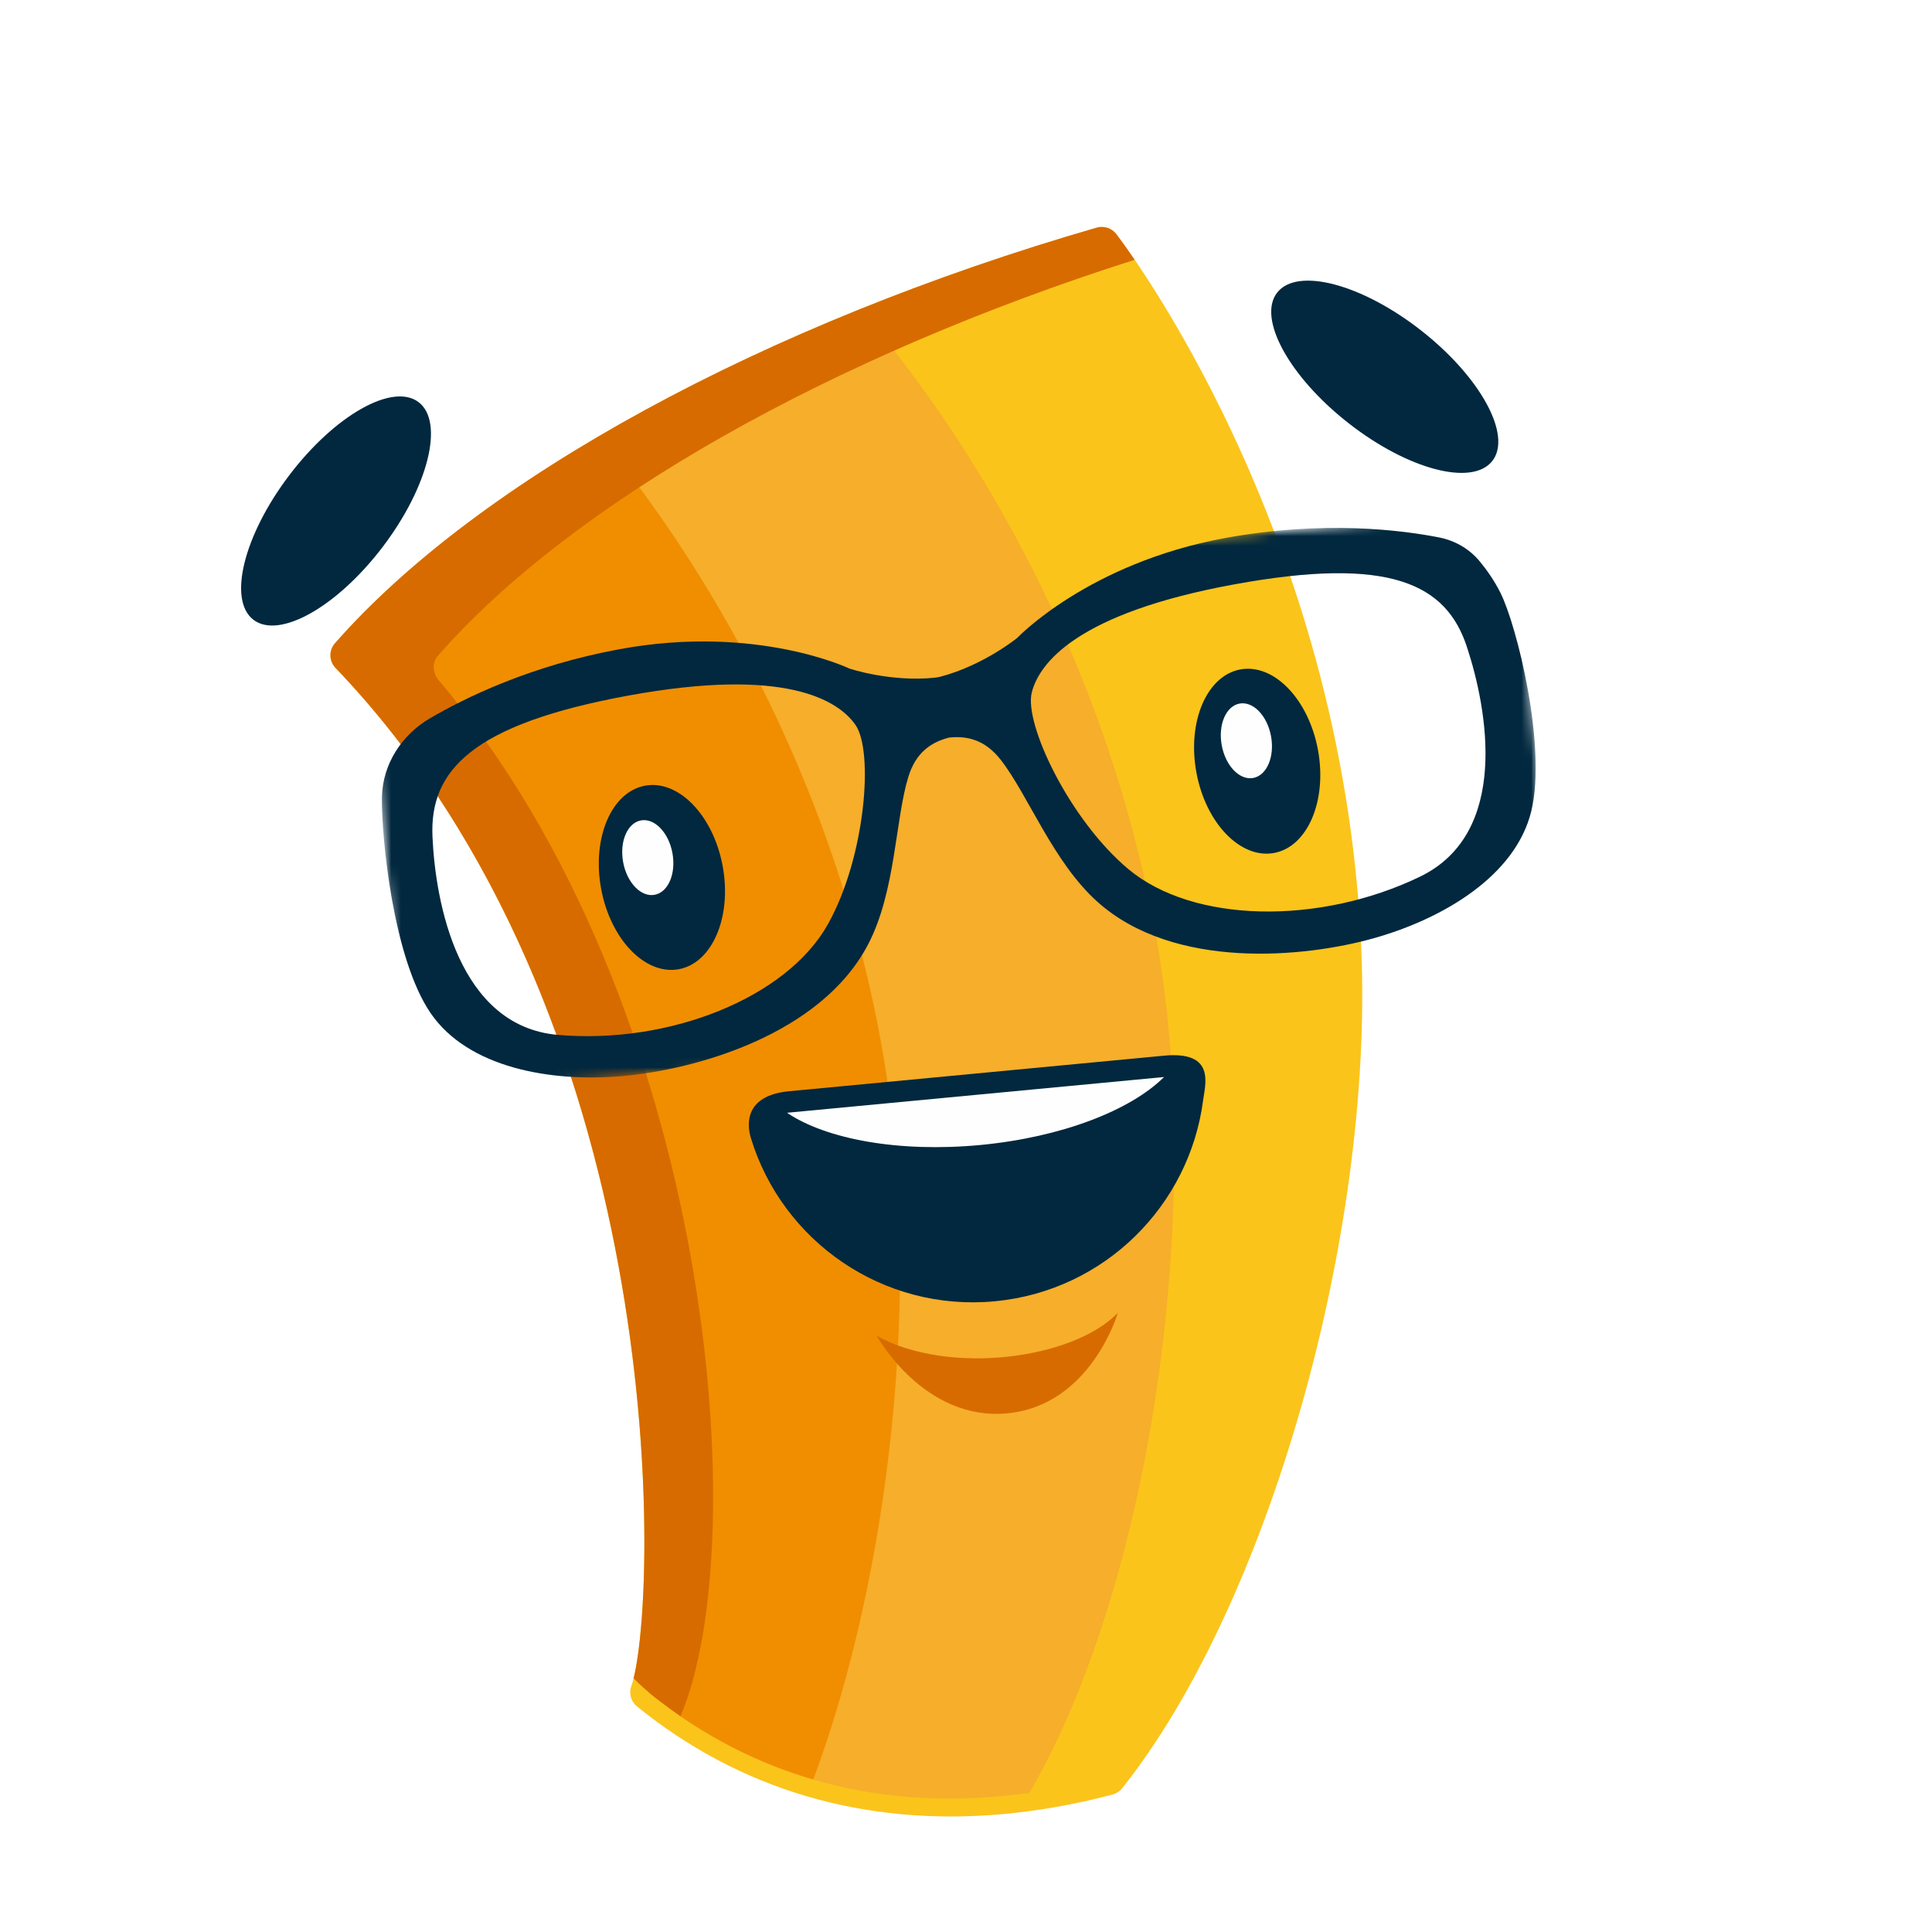 <?xml version="1.0" encoding="UTF-8"?> <svg xmlns="http://www.w3.org/2000/svg" width="200" height="200" viewBox="0 0 200 200" fill="none"><g clip-path="url(#clip0_1016_344)"><g filter="url(#filter0_d_1016_344)"><path fill-rule="evenodd" clip-rule="evenodd" d="M36.568 137.75C49.36 172.895 88.22 191.015 123.365 178.224C134.704 174.097 144.271 167.256 151.6 158.702L151.683 158.968C163.885 161.435 173.842 160.323 181.555 155.631C175.249 152.92 168.842 148.219 162.334 141.527C168.987 126.19 170.008 108.377 163.839 91.427C151.047 56.282 112.187 38.161 77.042 50.953C41.898 63.745 23.777 102.605 36.568 137.75Z" fill="white"></path><path fill-rule="evenodd" clip-rule="evenodd" d="M132.214 26.288C130.14 28.938 133.444 34.988 139.594 39.802C145.743 44.616 152.41 46.37 154.484 43.718C156.559 41.068 153.256 35.017 147.105 30.204C140.956 25.391 134.289 23.637 132.214 26.288" fill="#01283E"></path><path fill-rule="evenodd" clip-rule="evenodd" d="M43.328 37.628C46.01 39.661 44.361 46.354 39.644 52.578C34.926 58.803 28.928 62.199 26.245 60.167C23.563 58.134 25.213 51.44 29.93 45.217C34.647 38.992 40.646 35.594 43.328 37.628" fill="#01283E"></path><path fill-rule="evenodd" clip-rule="evenodd" d="M103.653 183.81C107.404 183.482 111.245 182.804 115.165 181.774C115.558 181.67 115.908 181.443 116.164 181.125C131.312 162.061 142.188 123.866 140.92 94.169C139.063 50.519 115.775 20.507 115.539 20.208C115.061 19.606 114.267 19.361 113.534 19.565C79.051 29.536 49.569 45.622 34.674 62.592C34.029 63.326 34.052 64.431 34.731 65.136C70.175 102.206 68.086 162.941 65.35 170.544C65.081 171.296 65.316 172.139 65.937 172.645C76.56 181.274 89.437 185.054 103.653 183.81" fill="#FAC41B"></path><path fill-rule="evenodd" clip-rule="evenodd" d="M36.093 63.834C46.308 52.194 64.984 39.64 90.304 29.523C97.404 37.978 114.857 61.657 120.131 95.704C124.311 122.69 119.081 159.959 106.574 181.583L106.52 181.597C106.495 181.601 106.47 181.605 106.446 181.609C95.513 183.124 80.801 182.291 67.125 171.181C70.519 161.739 71.153 100.502 36.093 63.834" fill="#F6AE2B"></path><path fill-rule="evenodd" clip-rule="evenodd" d="M63.228 42.624C70.926 52.168 86.839 75.179 91.788 107.417C95.185 129.534 92.251 158.553 84.191 180.211C78.548 178.566 72.748 175.75 67.124 171.181C70.518 161.739 71.152 100.502 36.092 63.833C42.219 56.853 51.415 49.543 63.228 42.624" fill="#F08E00"></path><path fill-rule="evenodd" clip-rule="evenodd" d="M34.676 62.591C49.571 45.623 79.053 29.537 113.537 19.564C114.268 19.36 115.063 19.607 115.54 20.209C115.581 20.258 116.317 21.224 117.458 22.893C85.904 32.939 59.26 48.014 45.349 63.865C44.702 64.6 44.773 65.663 45.405 66.41C73.829 100.027 78.15 155.675 70.441 173.664C68.835 172.497 67.036 171.24 65.59 169.734C68.177 159.407 69.142 101.124 34.732 65.137C34.054 64.431 34.031 63.327 34.676 62.591" fill="#D76B00"></path><mask id="mask0_1016_344" style="mask-type:luminance" maskUnits="userSpaceOnUse" x="37" y="48" width="125" height="62"><path fill-rule="evenodd" clip-rule="evenodd" d="M156.77 48.793L37.673 59.212L42.06 109.354L161.156 98.934L156.77 48.793Z" fill="white"></path></mask><g mask="url(#mask0_1016_344)"><path fill-rule="evenodd" clip-rule="evenodd" d="M57.765 103.134C69.277 104.132 81.437 99.309 85.712 91.663C89.59 84.728 90.47 73.751 88.55 71.027C86.752 68.475 81.296 65.023 65.043 68.007C48.789 70.991 44.466 75.805 44.77 82.613C45.073 89.419 47.426 102.24 57.765 103.134M116.792 85.958C123.504 91.587 136.583 91.778 146.99 86.757C156.338 82.248 153.986 69.429 151.851 62.958C149.717 56.487 143.967 53.52 127.714 56.504C111.46 59.487 107.585 64.651 106.81 67.677C105.983 70.903 110.705 80.852 116.792 85.958M39.54 78.474C39.619 75.103 41.587 72.07 44.498 70.366C48.151 68.226 54.96 64.888 64.16 63.2C78.353 60.594 87.958 65.22 87.958 65.22C87.958 65.22 92.197 66.631 96.786 66.153C96.984 66.132 97.188 66.093 97.38 66.043C101.839 64.862 105.302 62.037 105.302 62.037C105.302 62.037 112.637 54.301 126.831 51.697C137.002 49.829 145.158 50.884 148.963 51.633C150.611 51.956 152.086 52.798 153.16 54.088C153.863 54.93 154.653 56.032 155.319 57.353C157.03 60.75 160.133 73.269 158.521 79.954C156.909 86.641 149.443 91.087 142.242 93.118C135.043 95.149 121.555 96.441 113.632 89.377C109.019 85.264 106.444 78.305 103.595 74.656C101.997 72.61 100.173 72.145 98.232 72.355C96.341 72.848 94.802 73.931 94.035 76.41C92.666 80.833 92.731 88.254 89.879 93.738C84.982 103.154 71.914 106.736 64.463 107.394C57.011 108.052 48.453 106.546 44.571 100.87C40.689 95.194 39.477 82.636 39.538 78.604C39.539 78.56 39.539 78.517 39.54 78.474" fill="#01283E"></path></g><path fill-rule="evenodd" clip-rule="evenodd" d="M123.848 75.956C124.811 81.202 128.41 84.939 131.887 84.3C135.364 83.662 137.401 78.892 136.438 73.645C135.475 68.398 131.877 64.662 128.4 65.3C124.923 65.938 122.885 70.709 123.848 75.956" fill="#01283E"></path><path fill-rule="evenodd" clip-rule="evenodd" d="M62.225 87.989C63.188 93.235 66.787 96.971 70.264 96.333C73.741 95.695 75.778 90.925 74.815 85.677C73.852 80.431 70.254 76.695 66.777 77.333C63.3 77.971 61.262 82.741 62.225 87.989" fill="#01283E"></path><path fill-rule="evenodd" clip-rule="evenodd" d="M64.507 85.248C64.897 87.374 66.357 88.89 67.766 88.63C69.175 88.372 70.001 86.438 69.611 84.312C69.221 82.184 67.761 80.67 66.352 80.928C64.943 81.188 64.118 83.122 64.507 85.248" fill="#FEFEFE"></path><path fill-rule="evenodd" clip-rule="evenodd" d="M126.473 73.153C126.863 75.279 128.323 76.795 129.732 76.535C131.141 76.277 131.967 74.343 131.577 72.217C131.187 70.089 129.727 68.575 128.318 68.833C126.909 69.092 126.083 71.026 126.473 73.153" fill="#FEFEFE"></path><path fill-rule="evenodd" clip-rule="evenodd" d="M124.546 109.898C123.134 120.777 114.366 129.629 102.983 130.708C91.417 131.805 80.994 124.512 77.733 113.814C77.303 112.406 77.064 109.403 81.687 108.965C85.367 108.615 110.446 106.237 120.507 105.283C125.868 104.775 124.758 108.267 124.546 109.898Z" fill="#01283E"></path><path fill-rule="evenodd" clip-rule="evenodd" d="M101.478 114.53C93.048 115.328 85.518 113.928 81.472 111.194L120.502 107.493C117.041 110.939 109.909 113.731 101.478 114.53" fill="#FEFEFE"></path><path fill-rule="evenodd" clip-rule="evenodd" d="M115.711 131.92C110.958 136.793 98.066 138.356 90.764 134.286C90.764 134.286 95.603 143.128 104.272 142.305C112.943 141.484 115.711 131.92 115.711 131.92" fill="#D76B00"></path></g></g><defs><filter id="filter0_d_1016_344" x="9.959" y="8.494" width="186.596" height="194.547" filterUnits="userSpaceOnUse" color-interpolation-filters="sRGB"><feFlood flood-opacity="0" result="BackgroundImageFix"></feFlood><feColorMatrix in="SourceAlpha" type="matrix" values="0 0 0 0 0 0 0 0 0 0 0 0 0 0 0 0 0 0 127 0" result="hardAlpha"></feColorMatrix><feOffset dy="4"></feOffset><feGaussianBlur stdDeviation="7.5"></feGaussianBlur><feColorMatrix type="matrix" values="0 0 0 0 0 0 0 0 0 0 0 0 0 0 0 0 0 0 0.1 0"></feColorMatrix><feBlend mode="normal" in2="BackgroundImageFix" result="effect1_dropShadow_1016_344"></feBlend><feBlend mode="normal" in="SourceGraphic" in2="effect1_dropShadow_1016_344" result="shape"></feBlend></filter><clipPath id="clip0_1016_344"><rect width="200" height="200" fill="white"></rect></clipPath></defs></svg> 